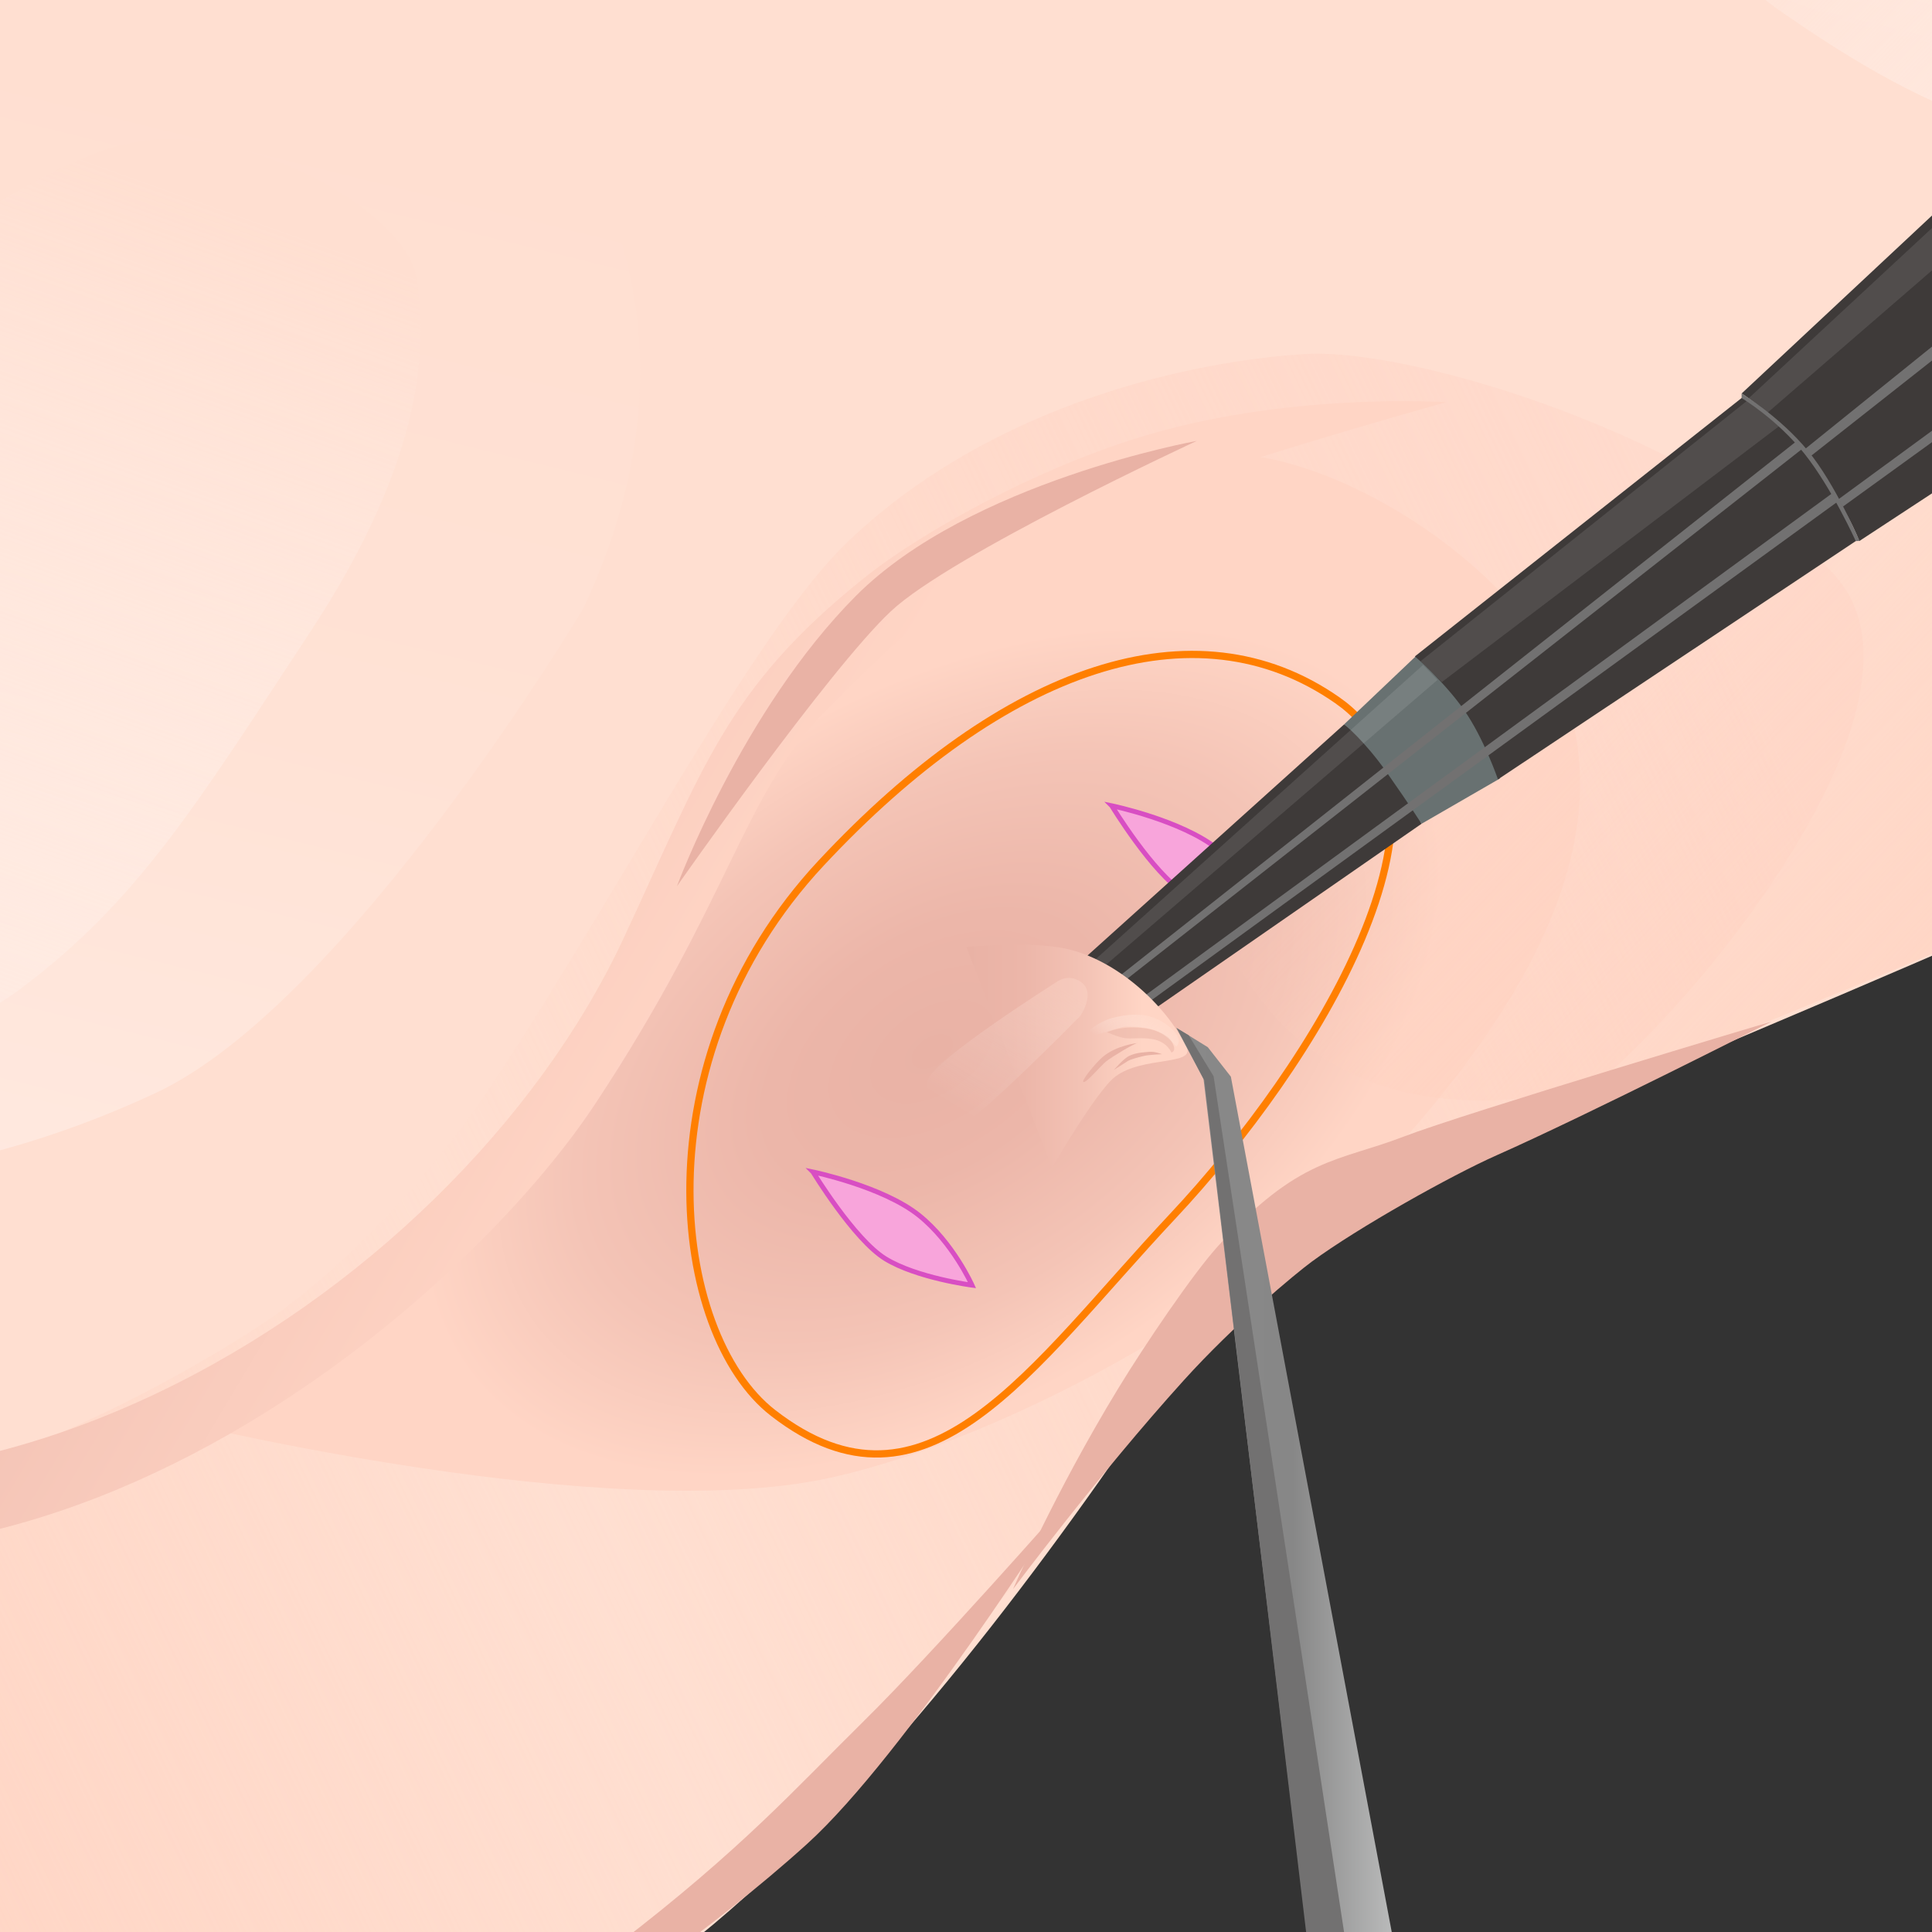 <?xml version="1.0" encoding="UTF-8"?>
<svg xmlns="http://www.w3.org/2000/svg" xmlns:xlink="http://www.w3.org/1999/xlink" viewBox="0 0 800 800">
  <rect x="0" y="0" width="800" height="800" fill="#333333" stroke="none"/>
  <defs>
    <style>
      .cls-1 {
        fill: none;
        stroke: #ff7f00;
        stroke-width: 3px;
      }

      .cls-1, .cls-2 {
        stroke-miterlimit: 10;
      }

      .cls-3 {
        fill: url(#_名称未設定グラデーション_252-4);
      }

      .cls-3, .cls-4, .cls-5, .cls-6, .cls-7, .cls-8, .cls-9, .cls-10, .cls-11, .cls-12, .cls-13, .cls-14, .cls-15, .cls-16, .cls-17, .cls-18, .cls-19, .cls-20, .cls-21 {
        stroke-width: 0px;
      }

      .cls-3, .cls-15 {
        opacity: .5;
      }

      .cls-4 {
        fill: url(#_名称未設定グラデーション_31);
      }

      .cls-5 {
        fill: url(#_名称未設定グラデーション_73);
      }

      .cls-6 {
        fill: url(#_名称未設定グラデーション_72);
      }

      .cls-7 {
        fill: url(#_名称未設定グラデーション_252);
      }

      .cls-8 {
        fill: url(#_名称未設定グラデーション_121);
      }

      .cls-9 {
        fill: url(#_名称未設定グラデーション_242);
      }

      .cls-2 {
        fill: #f8a5db;
        stroke: #d84ec3;
        stroke-width: 2px;
      }

      .cls-10 {
        fill: url(#_名称未設定グラデーション_252-3);
        opacity: .3;
      }

      .cls-11 {
        fill: #fff;
        opacity: .1;
      }

      .cls-12 {
        fill: url(#_名称未設定グラデーション_8);
      }

      .cls-13 {
        fill: url(#_名称未設定グラデーション_2);
      }

      .cls-14 {
        fill: url(#_名称未設定グラデーション_4);
      }

      .cls-15, .cls-19 {
        fill: #e9b2a5;
      }

      .cls-16 {
        fill: url(#_名称未設定グラデーション_252-2);
      }

      .cls-17 {
        fill: #727171;
      }

      .cls-18 {
        fill: #3e3a39;
      }

      .cls-20 {
        fill: #ffdfd1;
      }

      .cls-21 {
        fill: #687171;
      }
    </style>
    <linearGradient id="_名称未設定グラデーション_31" data-name="名称未設定グラデーション 31" x1="648.88" y1="143.4" x2="25.23" y2="1085.58" gradientTransform="translate(266.92 -121.87) rotate(30.85)" gradientUnits="userSpaceOnUse">
      <stop offset="0" stop-color="#ffdacc"/>
      <stop offset=".52" stop-color="#ffd0be" stop-opacity="0"/>
      <stop offset="1" stop-color="#ffcebb"/>
    </linearGradient>
    <linearGradient id="_名称未設定グラデーション_242" data-name="名称未設定グラデーション 242" x1="-127.01" y1="233.41" x2="21.34" y2="718.18" gradientTransform="translate(266.92 -121.87) rotate(30.85)" gradientUnits="userSpaceOnUse">
      <stop offset="0" stop-color="#ffdfd1"/>
      <stop offset=".51" stop-color="#ffe2d5"/>
      <stop offset="1" stop-color="#ffeae1"/>
    </linearGradient>
    <linearGradient id="_名称未設定グラデーション_4" data-name="名称未設定グラデーション 4" x1="585.46" y1="-392.65" x2="648.92" y2="-185.26" gradientTransform="translate(266.92 -121.87) rotate(30.85)" gradientUnits="userSpaceOnUse">
      <stop offset="0" stop-color="#ffdfd1"/>
      <stop offset=".16" stop-color="#ffe2d5"/>
      <stop offset=".32" stop-color="#ffeae1"/>
      <stop offset="1" stop-color="#ffdfd1"/>
    </linearGradient>
    <radialGradient id="_名称未設定グラデーション_72" data-name="名称未設定グラデーション 72" cx="387.38" cy="418.69" fx="387.38" fy="418.69" r="179.85" gradientTransform="translate(743.03 -263.44) rotate(56.64) scale(1 1.63)" gradientUnits="userSpaceOnUse">
      <stop offset="0" stop-color="#e9b2a5"/>
      <stop offset=".26" stop-color="#ecb6a9"/>
      <stop offset=".56" stop-color="#f4c4b6"/>
      <stop offset=".8" stop-color="#ffd5c5"/>
    </radialGradient>
    <linearGradient id="_名称未設定グラデーション_73" data-name="名称未設定グラデーション 73" x1="-257.62" y1="472.21" x2="432.86" y2="472.21" gradientTransform="translate(266.92 -121.87) rotate(30.85)" gradientUnits="userSpaceOnUse">
      <stop offset="0" stop-color="#e9b2a5"/>
      <stop offset=".26" stop-color="#ecb6a9"/>
      <stop offset=".56" stop-color="#f4c4b6"/>
      <stop offset=".8" stop-color="#ffd5c5"/>
    </linearGradient>
    <linearGradient id="_名称未設定グラデーション_8" data-name="名称未設定グラデーション 8" x1="929" y1="24.91" x2="549.09" y2="-58.36" gradientTransform="translate(266.92 -121.87) rotate(30.85)" gradientUnits="userSpaceOnUse">
      <stop offset="0" stop-color="#ffcebb"/>
      <stop offset="1" stop-color="#ffd0be" stop-opacity="0"/>
    </linearGradient>
    <linearGradient id="_名称未設定グラデーション_252" data-name="名称未設定グラデーション 252" x1="-109.18" y1="281.19" x2="-21.61" y2="724.17" gradientTransform="translate(266.92 -121.87) rotate(30.85)" gradientUnits="userSpaceOnUse">
      <stop offset="0" stop-color="#ffdfd1"/>
      <stop offset=".3" stop-color="#ffe8de" stop-opacity=".72"/>
      <stop offset=".99" stop-color="#fffefe" stop-opacity=".01"/>
      <stop offset="1" stop-color="#fff" stop-opacity="0"/>
    </linearGradient>
    <linearGradient id="_名称未設定グラデーション_252-2" data-name="名称未設定グラデーション 252" x1="739.82" y1="-199.35" x2="427.94" y2="-273.22" xlink:href="#_名称未設定グラデーション_252"/>
    <linearGradient id="_名称未設定グラデーション_2" data-name="名称未設定グラデーション 2" x1="400.15" y1="437.34" x2="491.74" y2="437.34" gradientUnits="userSpaceOnUse">
      <stop offset="0" stop-color="#e9b2a5"/>
      <stop offset=".26" stop-color="#ecb6a9"/>
      <stop offset=".56" stop-color="#f4c4b6"/>
      <stop offset=".8" stop-color="#ffd5c5"/>
    </linearGradient>
    <linearGradient id="_名称未設定グラデーション_121" data-name="名称未設定グラデーション 121" x1="487.05" y1="628.38" x2="582.16" y2="628.38" gradientUnits="userSpaceOnUse">
      <stop offset="0" stop-color="#898989"/>
      <stop offset=".51" stop-color="#878787"/>
      <stop offset="1" stop-color="#c0c1c1"/>
    </linearGradient>
    <linearGradient id="_名称未設定グラデーション_252-3" data-name="名称未設定グラデーション 252" x1="432.75" y1="405.52" x2="399.33" y2="461.21" gradientTransform="matrix(1,0,0,1,0,0)" xlink:href="#_名称未設定グラデーション_252"/>
    <linearGradient id="_名称未設定グラデーション_252-4" data-name="名称未設定グラデーション 252" x1="474.38" y1="421.07" x2="465.48" y2="435.9" gradientTransform="matrix(1,0,0,1,0,0)" xlink:href="#_名称未設定グラデーション_252"/>
  </defs>
  <g id="_レイヤー_1" data-name="レイヤー 1">
    <path class="cls-20" d="m548.03,468.1s-150.46,268.28-292.51,358.22c-142.05,89.94-369.55,372.18-369.55,372.18l-657.84-382.72S-240.76-113.39-167.77-158.9c72.99-45.51,525.82,52.5,623.17,86.67,97.35,34.17,183.44,229.55,194.55,287.6,11.11,58.05-57.86,189.93-101.92,252.73Z"/>
    <path class="cls-20" d="m177.56-115.23c86.21-41.04,251.34-66.92,426.24,5.58,111.58,46.25,255.44,117.59,203.28,285.22-52.16,167.63-231.19,314.31-265.96,338.09-34.77,23.78-237.63,200.78-395.75,109.75C-12.74,532.38-142.25,359.04-126.8,258.59-111.35,158.15,91.35-74.19,177.56-115.23Z"/>
    <path class="cls-20" d="m490.33-17.09s289.99-83.81,462.55-97.26c172.55-13.45,261.61-11.66,291.17,6.01,60.62,36.22,88.47,87.13,81.06,168.39-7.41,81.26-73.45,117.21-323,242.33-192.64,96.58-387.23,166.25-413.93,188-26.7,21.75-195.62,92.21-323.52-32.18-127.9-124.4,27.53-384.57,225.67-475.27Z"/>
    <path class="cls-4" d="m540.56,146.59c-45.22,2.69-128.52,19.76-189.05,77.28-38.74,36.81-91.98,140.07-145.68,222.01-30.2,46.09-66.97,81-91.51,98.42-22.06,15.66-144.36,91.98-224.94,73.55-61.32-14.03-161.13-73.41-161.13-73.41,0,0-19.44,57.85-30.66,155.67-10.62,92.63,55.29,201.58,97.92,275.83,75.88,132.16,246.16,10.59,274.92-7.72,36.4-23.17,98.46-78.36,148.78-119.05,46.95-37.97,81.68-60.37,130.09-111.94,103.07-109.79,139.87-183.06,171.83-214.96,16.01-15.98,96.36-52.11,132.75-69.22,25.82-12.14,157.93-158.39,105.64-215.08-51.61-55.97-173.74-94.08-218.96-91.39Z"/>
    <path class="cls-9" d="m241.51,252.01s-97.58,163.34-176.91,200.5c-112.36,52.63-240.44,50.58-311.89-17.24-63-59.8-76.4-132.07-14.66-216.29C-200.2,134.77-100.78,52.49-58.77,31.89-16.76,11.29,104.93-39.4,187.09,2.83c27.08,13.92,121.43,106.41,54.42,249.18Z"/>
    <path class="cls-14" d="m1312.43-33.62s-332.53,93.82-502.15,56.46c-36.35-8-117.48-40.48-136.01-51.55-18.52-11.07-91.96-64.08-91.96-64.08,0,0,31.6-10.83,71.67,6.26,40.07,17.08,144.65-4.98,254.96-21.34,110.31-16.36,275.49-13.64,275.49-13.64,0,0,38.34-6.8,74.05,21.39,35.71,28.19,53.95,66.51,53.95,66.51Z"/>
    <path class="cls-6" d="m344.38,275.02c45.66-45.84,86.19-71.68,147.18-85.73,46.52-10.72,125.21,36.52,149.52,82.47,30.05,56.8,8.31,123.78-60.84,201.29-69.15,77.51-186.08,130.95-246.32,140.75-96.18,15.66-266.32-26.57-266.32-26.57,0,0,97.44-55.55,159.4-119.56,52.25-53.98,75.48-150.59,117.38-192.65Z"/>
    <path class="cls-5" d="m598.83,166.55s-62.4-4.19-122.29,13.13c-45.21,13.07-94.38,40.1-118.95,59.82-57.1,45.86-66.37,78.46-99.63,149.56-70.58,150.86-289.02,286.93-464.14,188.85-122.42-68.56-139.86-176.1-139.86-176.1,0,0-23.51,111.06,142.94,205.36,192.01,108.78,390.79-61.3,449.33-149.72,56.47-85.3,61.57-128.88,95.82-163.26,34.25-34.38,60.28-58.73,100.78-76.89,43.7-19.59,156-50.76,156-50.76Z"/>
    <path class="cls-12" d="m584.7,167.25s84.43-32.22,174.24-12.44c90.87,20.01,159.41,70.96,225.17,59.12,144.41-26.01,334.83-124.44,334.83-124.44,0,0-21.45,39.74-36.57,53.56-15.11,13.82-216.05,135.98-367.98,202.88-110.04,48.45-210.64,88.54-210.64,88.54,0,0-155.39,76.66-203.09-61.52-27.65-80.1,84.05-205.71,84.05-205.71Z"/>
    <path class="cls-7" d="m172.5,115.22c4.09,27.58,4.18,73.33-44.46,147.1-46.5,70.52-70.77,110.81-120.15,147.58-39.62,29.49-139.18,49.38-197.77,21.23-58.59-28.15-65.76-84.99-41.99-143.9,23.77-58.92,72.2-104.3,135.64-142.9C-28.02,102.82,18.31,65.97,55.32,58.92c46.41-8.83,113.09,28.72,117.18,56.29Z"/>
    <path class="cls-19" d="m495.58,182.56s-94.08,16.92-141.17,64.19c-47.09,47.27-74.12,120.24-74.12,120.24,0,0,62.57-89.44,88.6-113.88,24.97-23.45,126.69-70.55,126.69-70.55Z"/>
    <path class="cls-19" d="m733.55,422.98s-127.04,37.94-152.47,47.72c-26.95,10.37-43.21,8.27-76.78,45.34-10.2,11.26-29.85,40.12-41.38,59.06-26.43,43.42-43.46,82.95-43.46,82.95,0,0,35.39-47.44,70.71-86.48,21.3-23.55,46.29-44.2,52.95-49.1,19.3-14.23,57.96-35.83,76.62-44.1,38.05-16.88,113.83-55.39,113.83-55.39Z"/>
    <path class="cls-16" d="m1070.11-29.46s-30.12,84.83-122.27,93.75c-100.79,9.76-159.17-24.26-209.36-58.81-50.19-34.55-38.49-73.26-38.49-73.26,0,0,99.91-27.34,171.18-30.27,128.84-5.29,198.95,68.59,198.95,68.59Z"/>
    <path class="cls-19" d="m440.33,623.11s-65.15,103.32-106.21,140.49c-41.06,37.17-87.82,67.31-103.94,79.96-16.12,12.65-62.81,51.59-62.81,51.59,0,0,39.04-52.09,89.2-90.66,50.72-39.01,71.96-63.07,101.17-91.89,29.21-28.82,82.59-89.47,82.59-89.47Z"/>
  </g>
  <g id="_傷" data-name="傷">
    <path class="cls-1" d="m320.12,585.07c-42.42-32.91-55.99-146.41,19.94-227.74,75.93-81.33,154.84-108.48,213.7-67.37,58.86,41.11-9.44,151.03-68.24,213.73-58.8,62.7-101.7,130.8-165.4,81.38Z"/>
    <path class="cls-2" d="m336.64,485.28s28.93,5.99,43.9,17.96c14.04,11.24,21.95,28.93,21.95,28.93,0,0-22.95-2.99-35.91-10.97s-29.93-35.91-29.93-35.91Z"/>
    <path class="cls-2" d="m460.34,333.64s28.93,5.99,43.9,17.96c14.04,11.24,21.95,28.93,21.95,28.93,0,0-22.95-2.99-35.91-10.97s-29.93-35.91-29.93-35.91Z"/>
    <g>
      <path class="cls-18" d="m556.59,299.93l-112.83,101.63s-.42,6.93,6.06,17.02c5.23,8.15,12.61,10.01,12.61,10.01l126.18-87.47s-4.25-11.13-12.39-22.44-19.64-18.75-19.64-18.75Z"/>
      <path class="cls-21" d="m586.37,271.62l-29.78,28.3s8.38,6.72,17.64,19.92c10.57,15.06,14.39,21.28,14.39,21.28l32.5-18.78s-6.01-19.89-14.47-30.59-20.29-20.12-20.29-20.12Z"/>
      <path class="cls-18" d="m721.39,164.63l-135.51,107.16s12.06,10.39,20.29,22.11c8.23,11.73,14.11,28.83,14.11,28.83l148.5-98.91s-3.52-15.52-20.37-35.91c-15.81-19.13-27.02-23.28-27.02-23.28Z"/>
      <polygon class="cls-11" points="597.02 282.43 737.57 175.8 727.34 162.83 588.21 273.8 597.02 282.43"/>
      <polygon class="cls-17" points="448.93 415.72 744.12 182.51 746.66 185.55 449.83 418.58 448.93 415.72"/>
      <polygon class="cls-17" points="456.98 424.75 760.09 203.22 763.06 206.17 460.08 426.3 456.98 424.75"/>
      <path class="cls-18" d="m885.63,9.21l-164.46,153.72s11.25,6.71,26.33,24.89c16.46,19.84,22.38,36.23,22.38,36.23l179.62-117.83-63.86-97.01Z"/>
      <path class="cls-11" d="m898.05,27.13l-166.46,144.01s-1.76-1.42-3.77-2.88c-2.44-1.77-3.99-3.1-3.99-3.1L888.32,12.41l9.73,14.72Z"/>
      <polygon class="cls-17" points="746.71 186.5 913.38 52.1 916.86 57.2 748.99 189.49 746.71 186.5"/>
      <polygon class="cls-17" points="761.35 206.67 932.56 81.29 935.3 85.2 763.12 209.77 761.35 206.67"/>
      <path class="cls-17" d="m721.16,162.94v1.88s14.52,8.65,25.94,22.95,21.34,36.3,21.34,36.3l1.55-.11s-10.02-23.6-21.45-37.41c-11.69-14.13-27.38-23.61-27.38-23.61Z"/>
      <polygon class="cls-11" points="589.26 275.34 444.71 405.25 445.82 409.91 595.24 281.54 589.26 275.34"/>
    </g>
    <path class="cls-13" d="m400.15,392.17s25.94-2.66,41.24.67c20.56,4.47,40.96,22.72,49.88,40.57,3.99,7.98-18.18,3.77-29.49,12.41-7.8,5.97-26.16,37.69-26.16,37.69"/>
    <polygon class="cls-8" points="487.05 425.53 500.13 433.63 509.67 445.82 582.16 831.23 544.92 831.23 498.36 446.82 487.05 425.53"/>
    <polygon class="cls-17" points="492.21 428.69 502.52 445.65 561.32 831.35 544.58 831.35 498.69 447.32 487.39 425.87 492.21 428.69"/>
    <path class="cls-10" d="m447.15,420.88s-42.45,43.12-48.66,44.45-16.85-7.09-14.19-18.18c1.97-8.2,53.1-40.46,53.1-40.46,0,0,4.66-3.77,9.98-.22,6.86,4.57-.22,14.41-.22,14.41Z"/>
    <path class="cls-15" d="m458.46,427.42s6.21-3.1,16.29-1.55c4.71.72,8.76,3.12,9.64,4.32,3.66,4.99.67,5.65.67,5.65,0,0-1.77-4.54-7.76-5.54-5.19-.86-8.55,0-11.53-.44s-7.32-2.44-7.32-2.44Z"/>
    <path class="cls-3" d="m460.45,421.54c5.32-1.33,11.04-2.16,16.35-.44,5.82,1.88,9.53,5.8,10.36,7.21,2.11,3.55-.11,5.1-.11,5.1,0,0-3.1-4.43-8.42-6.65-3.16-1.32-7.09-1.66-12.41-1.66-3.1,0-12.41,4.43-15.96,3.55-1.94-.49,4.88-5.76,10.2-7.09Z"/>
    <path class="cls-19" d="m481.18,436.51s-5.1.22-7.21.67-5.95,1.51-6.87,2.11-5.82,3.71-5.82,3.71c0,0,3.76-4.56,6.37-5.82,2.99-1.44,6.99-1.53,8.65-1.66,1.84-.15,4.88,1,4.88,1Z"/>
    <path class="cls-19" d="m470.98,431.91s-8.65.83-14.47,5.82c-2.8,2.4-9.58,10.52-7.65,10.31,1.5-.17,6.98-6.82,9.31-8.65s11.14-7.15,12.8-7.48Z"/>
  </g>
</svg>